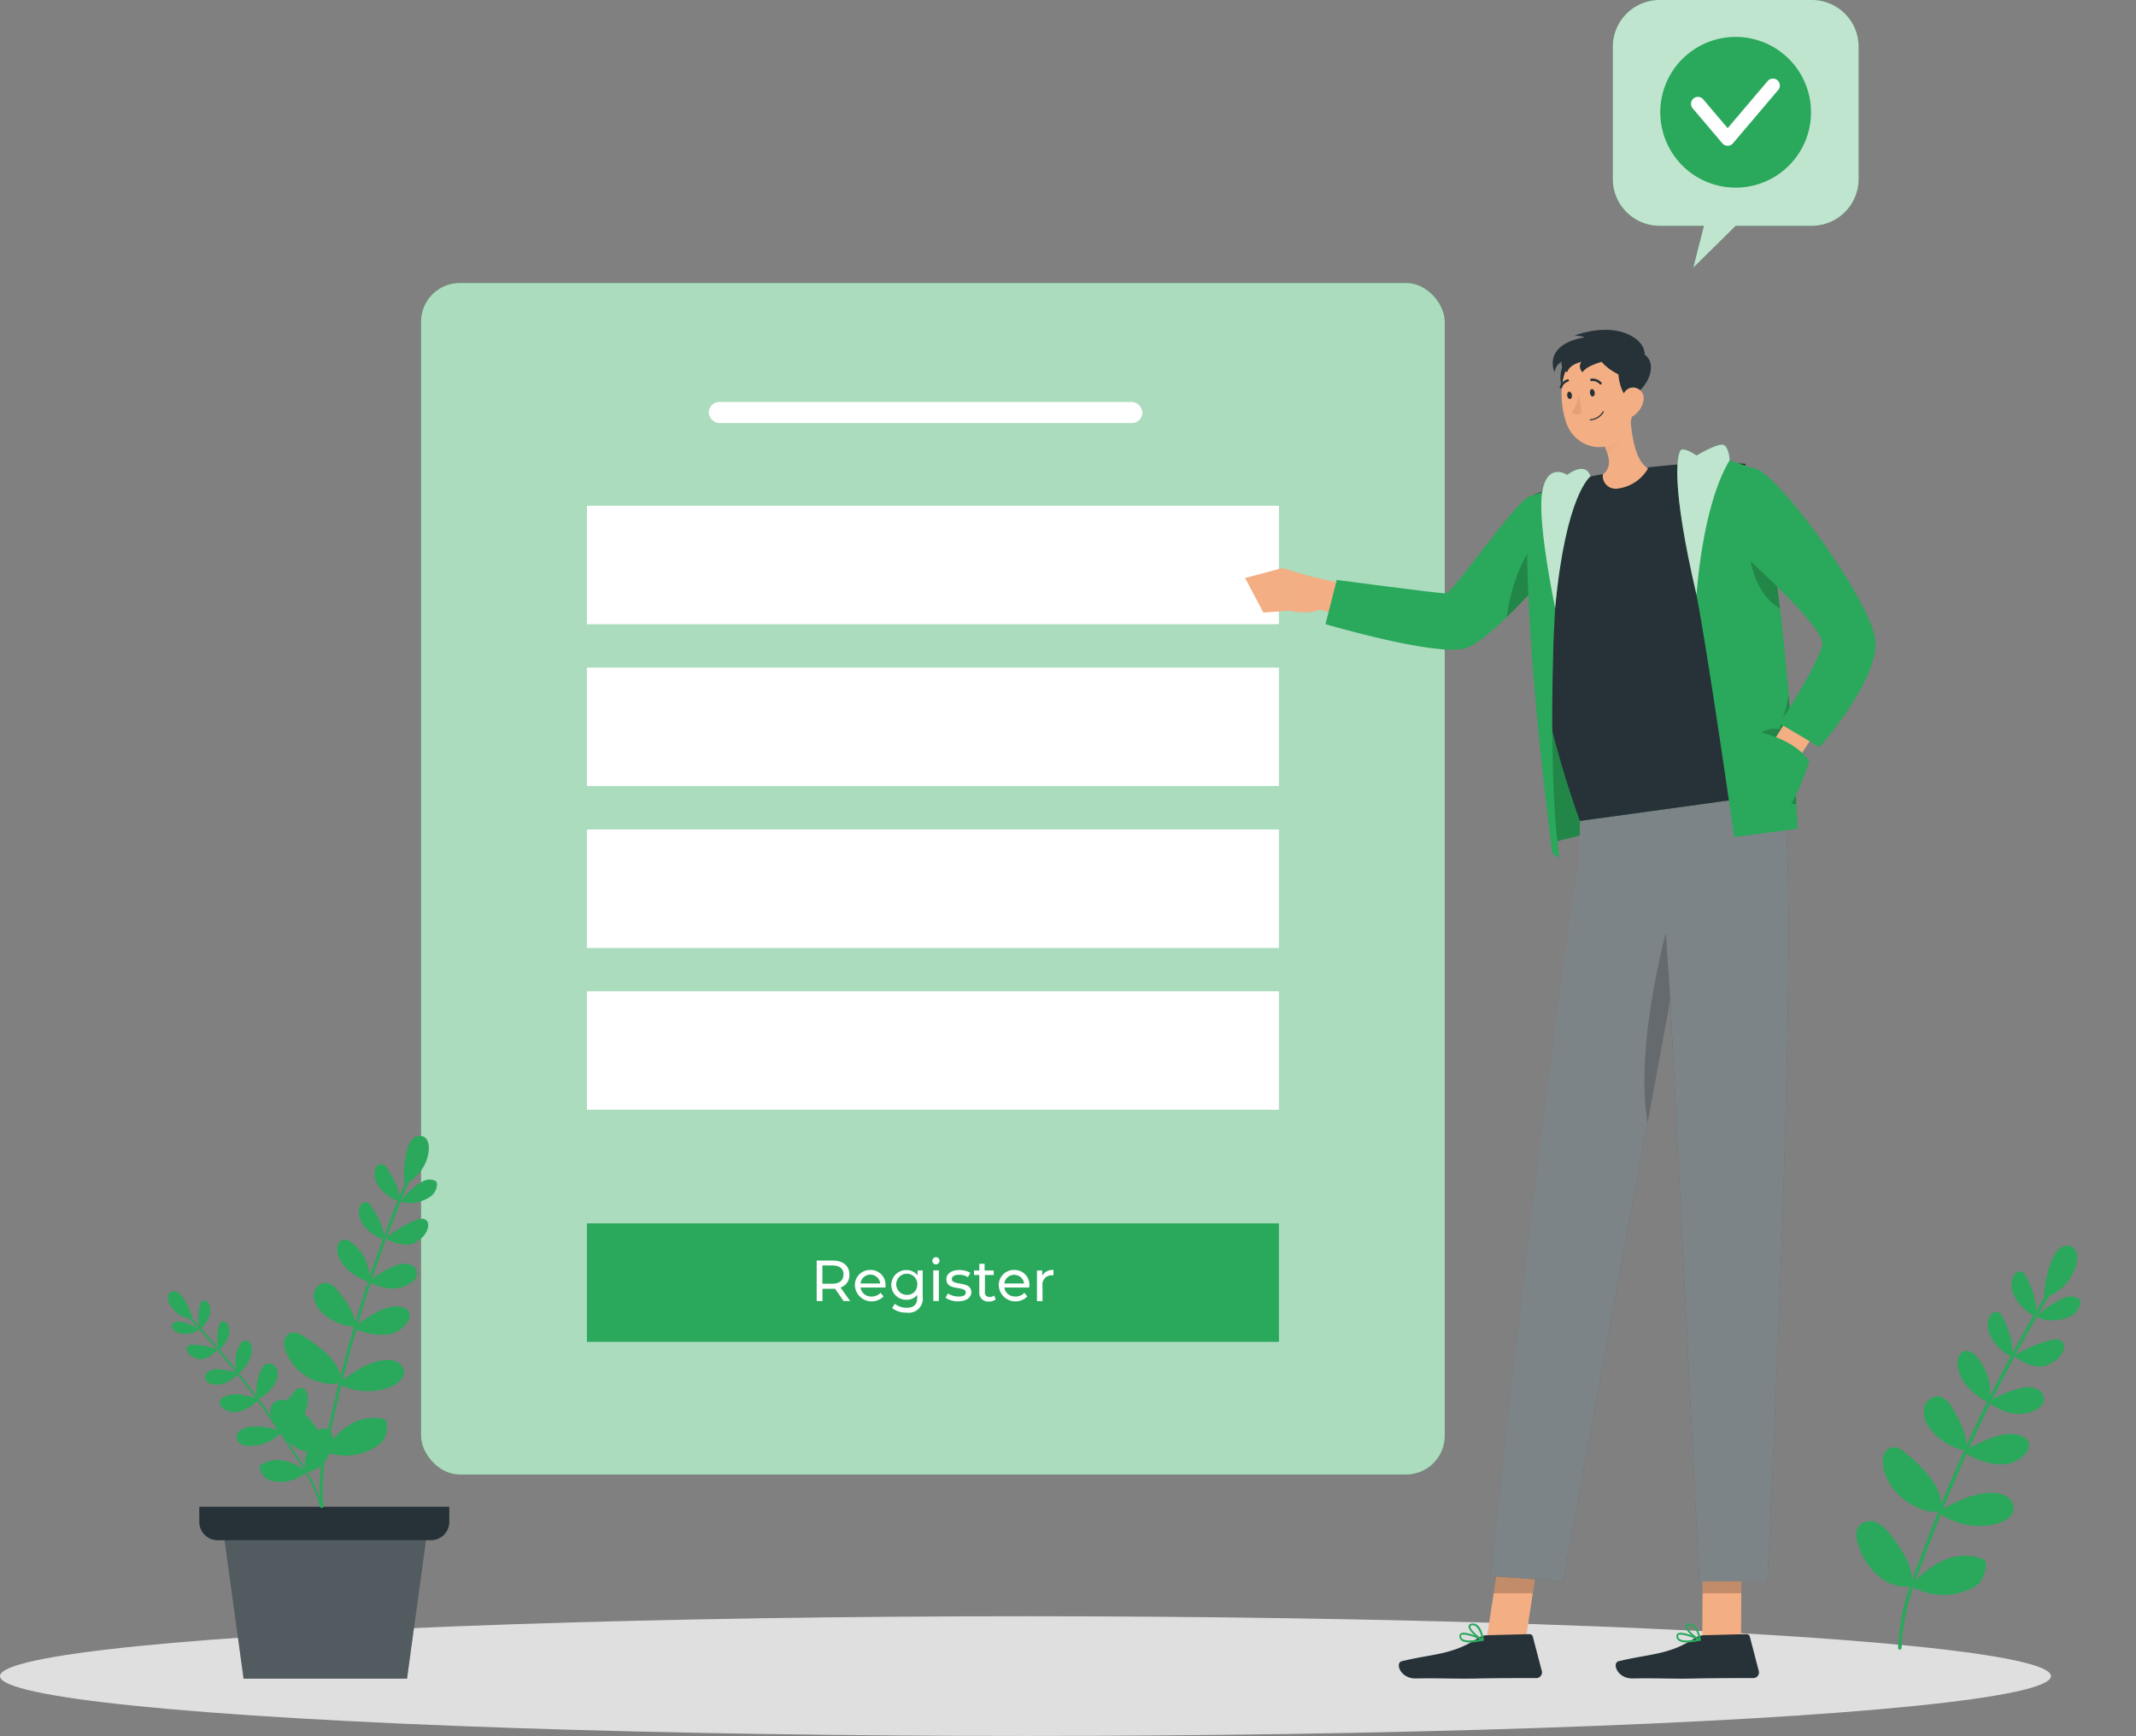 <svg xmlns="http://www.w3.org/2000/svg" width="403.855" height="328.25" viewBox="0 0 403.855 328.25">
  <rect x="0" y="0" width="403.855" height="328.25" fill="#808080" stroke="none"/>
  <g id="Group_19143" data-name="Group 19143" transform="translate(-766 -2844)">
    <g id="Sign_up-rafiki" data-name="Sign up-rafiki" transform="translate(709.89 2744.69)">
      <g id="freepik--Shadow--inject-51">
        <ellipse id="freepik--path--inject-51" cx="193.89" cy="11.32" rx="193.89" ry="11.32" transform="translate(56.11 404.92)" fill="#dfdfdf"/>
      </g>
      <g id="freepik--Tab--inject-51">
        <rect id="Rectangle_20324" data-name="Rectangle 20324" width="193.55" height="225.3" rx="7.32" transform="translate(135.72 152.82)" fill="#2aa85b"/>
        <rect id="Rectangle_20325" data-name="Rectangle 20325" width="193.55" height="225.3" rx="7.32" transform="translate(135.72 152.82)" fill="#fff" opacity="0.6"/>
        <rect id="Rectangle_20326" data-name="Rectangle 20326" width="130.84" height="22.4" transform="translate(167.08 256.15)" fill="#fff"/>
        <rect id="Rectangle_20327" data-name="Rectangle 20327" width="130.84" height="22.4" transform="translate(167.08 286.75)" fill="#fff"/>
        <rect id="Rectangle_20329" data-name="Rectangle 20329" width="130.84" height="22.4" transform="translate(167.08 330.63)" fill="#2aa85b"/>
        <path id="Path_23673" data-name="Path 23673" d="M215.6,345.31,214,343h-2.38v2.33h-1.1v-7.67h3c2,0,3.19,1,3.19,2.68a2.42,2.42,0,0,1-1.68,2.42l1.82,2.57Zm0-5c0-1.1-.73-1.72-2.14-1.72H211.6v3.45h1.86c1.38.01,2.11-.63,2.11-1.72Z" fill="#fff"/>
        <path id="Path_23674" data-name="Path 23674" d="M223.52,342.76h-4.71a2,2,0,0,0,2.1,1.7,2.18,2.18,0,0,0,1.68-.7l.58.68a3.17,3.17,0,0,1-5.42-2,2.85,2.85,0,0,1,2.92-3,2.8,2.8,0,0,1,2.87,3C223.54,342.53,223.53,342.66,223.52,342.76Zm-4.71-.76h3.72a1.87,1.87,0,0,0-3.72,0Z" fill="#fff"/>
        <path id="Path_23675" data-name="Path 23675" d="M230.56,339.51v5a2.651,2.651,0,0,1-3,3,4.3,4.3,0,0,1-2.77-.86l.5-.81a3.57,3.57,0,0,0,2.24.75c1.37,0,2-.63,2-1.95v-.46a2.63,2.63,0,0,1-2.09.9,2.81,2.81,0,1,1,0-5.62,2.64,2.64,0,0,1,2.15,1v-.9Zm-1,2.75a2,2,0,1,0-2,1.89,1.86,1.86,0,0,0,1.97-1.89Z" fill="#fff"/>
        <path id="Path_23676" data-name="Path 23676" d="M232.38,337.71a.7.7,0,0,1,.71-.69.684.684,0,1,1-.71.69Zm.19,1.8h1.05v5.8h-1.05Z" fill="#fff"/>
        <path id="Path_23677" data-name="Path 23677" d="M234.89,344.7l.44-.83a3.72,3.72,0,0,0,2,.6c1,0,1.38-.3,1.38-.79,0-1.3-3.67-.17-3.67-2.49,0-1,.93-1.74,2.42-1.74a4.2,4.2,0,0,1,2.11.53l-.45.83a3,3,0,0,0-1.67-.46c-.92,0-1.37.34-1.37.8,0,1.37,3.68.25,3.68,2.51,0,1-1,1.72-2.51,1.72a4.22,4.22,0,0,1-2.36-.68Z" fill="#fff"/>
        <path id="Path_23678" data-name="Path 23678" d="M244.38,345a2,2,0,0,1-1.27.41,1.66,1.66,0,0,1-1.84-1.82V340.4h-1v-.86h1v-1.27h1v1.27H244v.86h-1.67v3.15a.85.85,0,0,0,.91,1,1.34,1.34,0,0,0,.82-.27Z" fill="#fff"/>
        <path id="Path_23679" data-name="Path 23679" d="M250.68,342.76H246a2,2,0,0,0,2.11,1.7,2.15,2.15,0,0,0,1.67-.7l.58.68a3.16,3.16,0,0,1-5.41-2,2.85,2.85,0,0,1,2.92-3,2.81,2.81,0,0,1,2.87,3,1.819,1.819,0,0,1-.06.32ZM246,342h3.73a1.88,1.88,0,0,0-3.73,0Z" fill="#fff"/>
        <path id="Path_23680" data-name="Path 23680" d="M255.29,339.45v1h-.24a1.73,1.73,0,0,0-1.83,2v2.89h-1.05v-5.8h1v1a2.2,2.2,0,0,1,2.12-1.09Z" fill="#fff"/>
        <rect id="Rectangle_20330" data-name="Rectangle 20330" width="130.84" height="22.4" transform="translate(167.08 225.54)" fill="#fff"/>
        <rect id="Rectangle_20331" data-name="Rectangle 20331" width="130.84" height="22.4" transform="translate(167.08 194.94)" fill="#fff"/>
        <rect id="Rectangle_20332" data-name="Rectangle 20332" width="82" height="4" rx="2" transform="translate(190.11 175.31)" fill="#fff"/>
      </g>
      <g id="freepik--speech-bubble--inject-51">
        <path id="Path_23729" data-name="Path 23729" d="M398.62,99.31H369.89a8.84,8.84,0,0,0-8.84,8.84v25a8.84,8.84,0,0,0,8.84,8.85h8.39l-2,7.89,8-7.89h14.39a8.85,8.85,0,0,0,8.85-8.85v-25a8.84,8.84,0,0,0-8.9-8.84Z" fill="#2aa85b"/>
        <path id="Path_23730" data-name="Path 23730" d="M398.62,99.31H369.89a8.84,8.84,0,0,0-8.84,8.84v25a8.84,8.84,0,0,0,8.84,8.85h8.39l-2,7.89,8-7.89h14.39a8.85,8.85,0,0,0,8.85-8.85v-25a8.84,8.84,0,0,0-8.9-8.84Z" fill="#fff" opacity="0.7"/>
        <circle id="Ellipse_972" data-name="Ellipse 972" cx="11.15" cy="11.15" r="11.15" transform="translate(373.11 109.4)" fill="#fff"/>
        <path id="Path_23731" data-name="Path 23731" d="M384.26,106.29a14.25,14.25,0,1,0,10.086,4.174,14.26,14.26,0,0,0-10.086-4.174Zm8.09,10-8.59,10.12a1.28,1.28,0,0,1-1,.46,1.3,1.3,0,0,1-1-.46l-5.59-6.59a1.31,1.31,0,1,1,2-1.69l4.59,5.41,7.59-8.94a1.31,1.31,0,0,1,2,1.69Z" fill="#2aa85b"/>
      </g>
      <g id="freepik--Character--inject-51">
        <path id="Path_23732" data-name="Path 23732" d="M393.64,253.56s-17.41-2.2-43.79,5c0,0-4.24-47.14-3.74-53.62s40.73-4.58,40.73-4.58,1,18.87,3.62,30.25S395,251.37,393.64,253.56Z" fill="#2aa85b"/>
        <path id="Path_23733" data-name="Path 23733" d="M393.64,253.56s-17.41-2.2-43.79,5c0,0-4.24-47.14-3.74-53.62s40.73-4.58,40.73-4.58,1,18.87,3.62,30.25S395,251.37,393.64,253.56Z" opacity="0.2"/>
        <path id="Path_23734" data-name="Path 23734" d="M337.13,409.62l7.1,2.01,1.69-11.05.91-5.91-7.1-2.01-1.21,7.92Z" fill="#f3ae84"/>
        <path id="Path_23735" data-name="Path 23735" d="M377.95,410.2l7.32.97.07-10.59.05-6.58-7.33-.96-.05,7.54Z" fill="#f3ae84"/>
        <path id="Path_23736" data-name="Path 23736" d="M378.06,393.04l-.05,7.54h7.33l.05-6.58Z" opacity="0.2"/>
        <path id="Path_23737" data-name="Path 23737" d="M338.52,400.58h7.4l.91-5.91-7.1-2.01Z" opacity="0.2"/>
        <path id="Path_23738" data-name="Path 23738" d="M305.61,208.81l-7.05-2.08,1.29,8.05s6.4,1.47,7-1.86Z" fill="#f3ae84"/>
        <path id="Path_23739" data-name="Path 23739" d="M291.52,208.6l3.46,6.54,4.87-.36-1.29-8.05Z" fill="#f3ae84"/>
        <path id="Path_23740" data-name="Path 23740" d="M315.34,210.87l-11.58-2.59-1.05,5.62,10.51,2.56Z" fill="#f3ae84"/>
        <path id="Path_23741" data-name="Path 23741" d="M350.37,205.79l-.68.81c-1.46,1.71-5,5.84-8.69,9.4-3,2.9-6,5.43-8,5.94-5.67,1.46-26.28-4.61-26.28-4.61l2.13-8.36s19.2,2.55,20.69,2.55c1.13,0,12.81-16.92,15.64-18.31Z" fill="#2aa85b"/>
        <path id="Path_23742" data-name="Path 23742" d="M349.69,206.6c-1.46,1.71-5,5.84-8.69,9.4.74-5.86,2.89-11.24,5.72-14.64a5.28,5.28,0,0,1,.9-.88Z" opacity="0.2"/>
        <path id="Path_23743" data-name="Path 23743" d="M337.22,408.51l8.06-.21a.64.64,0,0,1,.64.48l1.7,6.49a1.07,1.07,0,0,1-1,1.34c-2.91,0-7.12,0-10.77.07-4.28.12-7-.09-12,0-3,.08-4-2.94-2.72-3.25,5.73-1.42,9.48-1.14,14.36-4.34A3.49,3.49,0,0,1,337.22,408.51Z" fill="#263238"/>
        <path id="Path_23744" data-name="Path 23744" d="M336.52,409.55h0c-1.18.26-3.28.61-4.12-.08a1,1,0,0,1-.36-.84.54.54,0,0,1,.27-.47c.89-.53,3.9.9,4.25,1.06a.19.19,0,0,1,.1.17A.17.17,0,0,1,336.52,409.55Zm-4-1.11h-.06a.22.22,0,0,0-.11.19.65.65,0,0,0,.23.55c.47.39,1.69.43,3.31.11-1.17-.49-2.8-1.06-3.35-.85Z" fill="#2aa85b"/>
        <path id="Path_23745" data-name="Path 23745" d="M336.52,409.55h-.12c-.91-.38-2.73-1.92-2.63-2.75,0-.2.16-.45.64-.51a1.35,1.35,0,0,1,1,.27c1,.75,1.23,2.72,1.25,2.8a.18.18,0,0,1-.07.16Zm-2.24-2.87c-.15.05-.16.13-.16.16-.06.5,1.18,1.72,2.11,2.24a4,4,0,0,0-1.06-2.24.9.9,0,0,0-.72-.2.609.609,0,0,0-.17.04Z" fill="#2aa85b"/>
        <path id="Path_23746" data-name="Path 23746" d="M378.24,408.51l8.06-.21a.65.65,0,0,1,.65.48l1.69,6.49a1.06,1.06,0,0,1-1,1.34c-2.91,0-7.12,0-10.78.07-4.27.12-7-.09-12,0-3,.08-4-2.94-2.72-3.25,5.73-1.42,9.47-1.14,14.35-4.34A3.49,3.49,0,0,1,378.24,408.51Z" fill="#263238"/>
        <path id="Path_23747" data-name="Path 23747" d="M377.55,409.55h0c-1.18.26-3.29.61-4.12-.08a1,1,0,0,1-.36-.84.54.54,0,0,1,.27-.47c.88-.53,3.9.9,4.24,1.06a.16.16,0,0,1,.1.17.18.18,0,0,1-.13.16Zm-4-1.11h-.06a.2.2,0,0,0-.1.19.63.63,0,0,0,.23.55c.47.39,1.68.43,3.31.11-1.19-.49-2.82-1.06-3.37-.85Z" fill="#2aa85b"/>
        <path id="Path_23748" data-name="Path 23748" d="M377.55,409.55h-.13c-.9-.38-2.73-1.92-2.62-2.75,0-.2.15-.45.63-.51a1.33,1.33,0,0,1,1,.27,5,5,0,0,1,1.25,2.8.16.16,0,0,1-.07.16Zm-2.25-2.87c-.14.05-.15.13-.15.16-.07.5,1.18,1.72,2.11,2.24a4.11,4.11,0,0,0-1.06-2.24.91.91,0,0,0-.72-.2Z" fill="#2aa85b"/>
        <path id="Path_23749" data-name="Path 23749" d="M393.05,249.26c3.88,16.81-2.78,149.06-2.78,149.06H377.41l-5.5-110.21L351.66,398.32l-13.75-1c9-85.38,16.93-136.35,16.93-136.35v-6.44Z" fill="#263238"/>
        <path id="Path_23750" data-name="Path 23750" d="M337.91,397.32l13.75,1,15.94-86.76,4.31-23.45,5.5,110.21h12.86s6.66-132.25,2.78-149.06l-38.23,5.27v6.44S346.9,311.94,337.91,397.32Z" fill="#fff" opacity="0.4"/>
        <path id="Path_23751" data-name="Path 23751" d="M386.12,187a162.353,162.353,0,0,0,.61,24.1c.54,5.6,1.28,10.89,2.07,15.66,1.85,11.19,3.95,19.58,4.25,22.51l-38.23,5.27c-13.94-39-8.69-61.66-8.69-61.66a74.83,74.83,0,0,1,8.77-3c.63-.17,1.27-.33,1.93-.48a143.188,143.188,0,0,1,16.25-2.24c1-.09,2.09-.16,3.11-.21A97.053,97.053,0,0,1,386.12,187Z" fill="#263238"/>
        <g id="Group_18741" data-name="Group 18741" transform="translate(6.114 14.081)">
          <path id="Path_23752" data-name="Path 23752" d="M363.03,169.45c.184,3.521.559,10.13,3.488,11.808a7.731,7.731,0,0,1-5.766,3.824,2.422,2.422,0,0,1-2.784-2.679c1.725-1.283,1.316-3.462,0-5.924Z" transform="translate(-4.918 -7.469)" fill="#f3ae84"/>
          <path id="Path_23753" data-name="Path 23753" d="M360.975,173.81,358,177.97a11.452,11.452,0,0,1,.79,1.777c1.382-.553,2.969-2.633,2.738-4.14a5.133,5.133,0,0,0-.553-1.8Z" transform="translate(-4.93 -8.96)" fill="#e69f77" opacity="0.2"/>
          <path id="Path_23754" data-name="Path 23754" d="M346.034,158.229c-.573,1.83-.257,5.582,2.291,4.364S347.021,155.089,346.034,158.229Z" transform="translate(-0.757 -3.337)" fill="#263238"/>
          <path id="Path_23755" data-name="Path 23755" d="M359.307,159.238c.283,4.693.658,7.425-1.389,10.084-3.113,4-9.143,2.508-10.828-2.021-1.514-4.081-1.718-11.071,2.633-13.441a6.49,6.49,0,0,1,9.584,5.378Z" transform="translate(-0.866 -1.871)" fill="#f3ae84"/>
          <path id="Path_23756" data-name="Path 23756" d="M361.16,155.815v-5.266s5.582-.415,5.331,2.442c3.094,1.534,1.632,6.345-2.521,8.7-2.277-1.823-2.014-6.207-2.014-6.207A6.717,6.717,0,0,1,361.16,155.815Z" transform="translate(-6.01 -1.002)" fill="#263238"/>
          <path id="Path_23757" data-name="Path 23757" d="M367.336,166.689a4.378,4.378,0,0,1-1.876,2.837c-1.316.862-2.455-.2-2.5-1.678-.039-1.316.586-3.4,2.1-3.66a2.027,2.027,0,0,1,2.277,2.5Z" transform="translate(-6.624 -5.662)" fill="#f3ae84"/>
          <path id="Path_23758" data-name="Path 23758" d="M355.158,165.277c.046.382-.118.711-.369.737s-.487-.257-.533-.658.118-.711.362-.737S355.112,164.869,355.158,165.277Z" transform="translate(-3.647 -5.818)" fill="#263238"/>
          <path id="Path_23759" data-name="Path 23759" d="M348.618,166.007c.046.382-.118.711-.369.737s-.487-.257-.533-.658.118-.711.369-.737S348.558,165.626,348.618,166.007Z" transform="translate(-1.412 -6.067)" fill="#263238"/>
          <path id="Path_23760" data-name="Path 23760" d="M350.438,166.4a13.25,13.25,0,0,1-1.468,3.344,2.264,2.264,0,0,0,1.85.1Z" transform="translate(-1.843 -6.427)" fill="#e69f77"/>
          <path id="Path_23761" data-name="Path 23761" d="M354.836,172.636a3.86,3.86,0,0,1-.494.092.112.112,0,0,1,0-.224,3.028,3.028,0,0,0,2.317-1.448A.105.105,0,0,1,356.8,171a.112.112,0,0,1,.053.151A3.1,3.1,0,0,1,354.836,172.636Z" transform="translate(-3.641 -7.997)" fill="#263238"/>
          <path id="Path_23762" data-name="Path 23762" d="M356.345,162.714a.237.237,0,0,1-.224-.066,1.823,1.823,0,0,0-1.52-.586.217.217,0,0,1-.263-.178.224.224,0,0,1,.178-.263,2.251,2.251,0,0,1,1.929.717.217.217,0,0,1,0,.316.264.264,0,0,1-.1.059Z" transform="translate(-3.677 -4.788)" fill="#263238"/>
          <path id="Path_23763" data-name="Path 23763" d="M345.854,163.524a.184.184,0,0,1-.132,0,.224.224,0,0,1-.138-.283,2.205,2.205,0,0,1,1.455-1.435.224.224,0,0,1,.112.434,1.718,1.718,0,0,0-1.139,1.145.217.217,0,0,1-.158.138Z" transform="translate(-0.682 -4.854)" fill="#263238"/>
          <path id="Path_23764" data-name="Path 23764" d="M357.625,156.761s-3.291-1.2-4.792-3.113c0,0-2.988.783-3.6,1.975a1.488,1.488,0,0,1-.257-1.975s-2.238.474-2.679,1.975a1.882,1.882,0,0,1-1.053-1.975,2.523,2.523,0,0,0-1.316,1.975s-2.468-5.147,5.687-6.622a6.082,6.082,0,0,0-1.915-.323s5.694-2.3,10.2-.2S361.627,154.648,357.625,156.761Z" fill="#263238"/>
        </g>
        <path id="Path_23765" data-name="Path 23765" d="M396,256l-12,1.6s-4.95-34.59-7.13-45.76V188l6.27-1.65L388,188a116.993,116.993,0,0,1,3.07,14.6c.59,3.74,1.12,7.74,1.59,11.79.65,5.52,1.19,11.14,1.65,16.4.72,8.49,1.2,16,1.46,20.59C395.92,254.26,396,256,396,256Z" fill="#2aa85b"/>
        <path id="Path_23766" data-name="Path 23766" d="M376.88,211.82s1-16.83,6.27-25.51c0,0-.13-2.48-1.18-2.88s-5.09,2-5.09,2-2.51-1.72-3.06-.92S371.93,190.63,376.88,211.82Z" fill="#2aa85b"/>
        <path id="Path_23767" data-name="Path 23767" d="M376.88,211.82s1-16.83,6.27-25.51c0,0-.13-2.48-1.18-2.88s-5.09,2-5.09,2-2.51-1.72-3.06-.92S371.93,190.63,376.88,211.82Z" fill="#fff" opacity="0.7"/>
        <path id="Path_23768" data-name="Path 23768" d="M349.6,260.61l1.37,1s-2-11.15-1.18-39.35c0-1.36.09-2.67.14-3.92,1-23.86,4.72-28.2,5-28.46l-3.46,1.18-6.27,2.16C343.31,213.57,349.6,260.61,349.6,260.61Z" fill="#2aa85b"/>
        <path id="Path_23769" data-name="Path 23769" d="M350.14,214.23s-3.46-16.36-2.43-22,4.72-3.13,4.72-3.13,3.39-2.74,4.4.28C356.83,189.38,352.17,192.66,350.14,214.23Z" fill="#2aa85b"/>
        <path id="Path_23770" data-name="Path 23770" d="M350.14,214.23s-3.46-16.36-2.43-22,4.72-3.13,4.72-3.13,3.39-2.74,4.4.28C356.83,189.38,352.17,192.66,350.14,214.23Z" fill="#fff" opacity="0.7"/>
        <path id="Path_23771" data-name="Path 23771" d="M392.64,214.35c-5.12-2.87-5.8-10.36-5.8-10.36.31-.12,2.21-.77,4.21-1.43C391.64,206.3,392.17,210.3,392.64,214.35Z" opacity="0.2"/>
        <path id="Path_23772" data-name="Path 23772" d="M367.6,311.56l4.31-23.45-.83-12.41S365.17,297.22,367.6,311.56Z" opacity="0.2"/>
        <path id="Path_23773" data-name="Path 23773" d="M395.75,251.34c-3.22-.22-6-.43-6-.43l-.61-13.09a4.65,4.65,0,0,1,3.37-.62,36.823,36.823,0,0,0,1.79-6.45C395,239.24,395.49,246.76,395.75,251.34Z" opacity="0.2"/>
        <path id="Path_23774" data-name="Path 23774" d="M396.85,230.74l-6.27,10.07,4.96,2.85,5.89-9.07Z" fill="#f3ae84"/>
        <path id="Path_23775" data-name="Path 23775" d="M387.73,187.84c4.22.46,22.16,25.08,22.95,32.5s-10.54,20.23-10.54,20.23l-7.56-4.45s7.68-11.81,8.08-15-14.05-16.08-14.05-16.08a29.11,29.11,0,0,1-1.78-9.26C384.63,190.36,387.73,187.84,387.73,187.84Z" fill="#2aa85b"/>
        <path id="Path_23776" data-name="Path 23776" d="M389.13,237.83s6.45,1.38,9.05,5.44c0,0-2.7,8.45-4.63,9.37s-6.71.92-6.71.92S386.53,244.16,389.13,237.83Z" fill="#2aa85b"/>
      </g>
      <g id="freepik--Plant--inject-51">
        <path id="Path_23726" data-name="Path 23726" d="M102.16,416.72h30.91l4.11-30.06H98.05Z" fill="#263238"/>
        <path id="Path_23727" data-name="Path 23727" d="M102.16,416.72h30.91l4.11-30.06H98.05Z" fill="#fff" opacity="0.2"/>
        <path id="Path_23728" data-name="Path 23728" d="M141.06,384.22v2.86a3.46,3.46,0,0,1-3.46,3.46H97.25a3.46,3.46,0,0,1-3.46-3.46v-2.86Z" fill="#263238"/>
      </g>
    </g>
    <g id="Group_18747" data-name="Group 18747" transform="translate(1153.572 3076.464) rotate(38)">
      <g id="Group_18546" data-name="Group 18546" transform="translate(6.729 7.712)">
        <path id="Path_23602" data-name="Path 23602" d="M19.371,72.316a40.7,40.7,0,0,1-5.92-12.085c-.754-2.258-1.437-4.542-2.134-6.819-.763-2.49-1.516-4.983-2.232-7.488Q7.043,38.782,5.375,31.541,3.7,24.273,2.411,16.927T.216,2.177Q.106,1.28,0,.382C-.047-.043.609-.158.658.267q.854,7.351,2.084,14.652T5.583,29.442Q7.192,36.666,9.174,43.8c1.35,4.854,2.814,9.683,4.338,14.485a47.142,47.142,0,0,0,5.417,12.281q.457.679.958,1.33c.261.339-.254.763-.516.421Z" transform="translate(0 0)" fill="#2aa85b"/>
      </g>
      <path id="Path_23603" data-name="Path 23603" d="M3.935,10.2a8.991,8.991,0,0,0,.388-8.246C3.83.911,2.89-.139,1.75.015A2.16,2.16,0,0,0,.085,1.728a5.228,5.228,0,0,0,.19,2.507,19.57,19.57,0,0,0,3.276,6.731" transform="translate(3.599 0)" fill="#2aa85b"/>
      <path id="Path_23604" data-name="Path 23604" d="M0,7.547A5.387,5.387,0,0,0,3.751,5.719,6.825,6.825,0,0,0,5.5,3.285a3.255,3.255,0,0,0-.206-2.9A.875.875,0,0,0,4.968.064.83.83,0,0,0,4.53.006,2.828,2.828,0,0,0,2.649,1.067,6.826,6.826,0,0,0,1.6,3.008,23.478,23.478,0,0,0,.274,7.9" transform="translate(7.789 6.993)" fill="#2aa85b"/>
      <path id="Path_23605" data-name="Path 23605" d="M0,7.649a3.28,3.28,0,0,0,1.553-.034A6.767,6.767,0,0,0,5.43,6.009,5.231,5.231,0,0,0,6.47,4.137,4.232,4.232,0,0,0,6.539.855,1.561,1.561,0,0,0,5.764.081,1.473,1.473,0,0,0,4.456.27a3.666,3.666,0,0,0-.95.979A23.948,23.948,0,0,0,0,7.649" transform="translate(9.432 15.273)" fill="#2aa85b"/>
      <path id="Path_23606" data-name="Path 23606" d="M.1,7.463c.038.167.258.2.429.194A10.182,10.182,0,0,0,5.054,6.511,6.785,6.785,0,0,0,8.162,3.1a2.612,2.612,0,0,0,.065-2.075A2.161,2.161,0,0,0,5.871.048,4.5,4.5,0,0,0,3.594,1.5,20.445,20.445,0,0,0,0,7.895" transform="translate(10.83 25.223)" fill="#2aa85b"/>
      <path id="Path_23607" data-name="Path 23607" d="M0,9.033a4.1,4.1,0,0,0,2.181-.124,12.515,12.515,0,0,0,4.9-2.21,5.775,5.775,0,0,0,2.28-4.691A2.166,2.166,0,0,0,8.385.175a2.2,2.2,0,0,0-1.6-.048c-2.159.616-3.619,2.6-4.731,4.545A37.389,37.389,0,0,0,.177,8.44" transform="translate(13.083 33.945)" fill="#2aa85b"/>
      <path id="Path_23608" data-name="Path 23608" d="M.078,10.354a13.219,13.219,0,0,0,9.8-5.207c.881-1.178,1.556-2.834.754-4.067A2.681,2.681,0,0,0,8.136.014a5.22,5.22,0,0,0-2.578,1.14C2.879,3.176,1.389,6.362,0,9.417" transform="translate(16.513 44.821)" fill="#2aa85b"/>
      <path id="Path_23609" data-name="Path 23609" d="M7.8,4.761C6.562,2.7,4.35,1.452,2.206.362A1.81,1.81,0,0,0,.543.129,1.4,1.4,0,0,0,.012,1.515,3.585,3.585,0,0,0,1.349,3.838,6.413,6.413,0,0,0,3.808,5.014a8.251,8.251,0,0,0,4.275.073" transform="translate(1.163 18.303)" fill="#2aa85b"/>
      <path id="Path_23610" data-name="Path 23610" d="M7.8,4.761C6.563,2.7,4.351,1.451,2.206.362A1.811,1.811,0,0,0,.544.128,1.4,1.4,0,0,0,.011,1.515,3.592,3.592,0,0,0,1.35,3.837,6.4,6.4,0,0,0,3.809,5.014a8.237,8.237,0,0,0,4.275.073" transform="translate(0 9.527)" fill="#2aa85b"/>
      <path id="Path_23611" data-name="Path 23611" d="M9.778,5.131A10.185,10.185,0,0,0,2.487.057,2.446,2.446,0,0,0,.536.386,1.723,1.723,0,0,0,.032,2,3.179,3.179,0,0,0,.879,3.533,6.99,6.99,0,0,0,4.4,5.486a13.676,13.676,0,0,0,4.063.257,2.417,2.417,0,0,0,1.522-.469" transform="translate(1.165 27.413)" fill="#2aa85b"/>
      <path id="Path_23612" data-name="Path 23612" d="M11.485,5.075C9.839,2.761,7.115,1.494,4.457.5A4.142,4.142,0,0,0,1.264.23,2.7,2.7,0,0,0,.293,3.795,5.018,5.018,0,0,0,3.508,6.158a11.426,11.426,0,0,0,7.569-.683" transform="translate(1.787 37.475)" fill="#2aa85b"/>
      <path id="Path_23613" data-name="Path 23613" d="M15.178,4.272A9.929,9.929,0,0,0,9.8.844,29.5,29.5,0,0,0,3.365.02C2.315-.037,1.1-.027.426.779a2.169,2.169,0,0,0-.3,2.043A4.316,4.316,0,0,0,1.347,4.571C4.062,7.115,8.248,7.68,11.808,6.6a6.348,6.348,0,0,0,3.817-2.645" transform="translate(1.389 50.099)" fill="#2aa85b"/>
      <path id="Path_23614" data-name="Path 23614" d="M0,12.125c-.018.218.293.277.511.247A12.017,12.017,0,0,0,9.461,5.921a5.4,5.4,0,0,0,.628-2.089A5.67,5.67,0,0,0,9.059.666,1.453,1.453,0,0,0,8.521.086,1.388,1.388,0,0,0,7.506.115a9.635,9.635,0,0,0-5.384,4.7A17.349,17.349,0,0,0,.278,11.855" transform="translate(20.56 56.896)" fill="#2aa85b"/>
      <path id="Path_23615" data-name="Path 23615" d="M15.029,5.69a9.534,9.534,0,0,0-3.861-3.422A25.094,25.094,0,0,0,6.26.5,8.225,8.225,0,0,0,2.47.092,2.929,2.929,0,0,0,0,2.654C-.015,3.906,1.033,4.9,2.07,5.6A12.57,12.57,0,0,0,8.947,7.927a8.2,8.2,0,0,0,6.478-2.935" transform="translate(6.106 63.691)" fill="#2aa85b"/>
    </g>
    <g id="Group_18748" data-name="Group 18748" transform="translate(841.896 3056.5) rotate(30)">
      <g id="Group_18546-2" data-name="Group 18546" transform="translate(5.916 6.78)">
        <path id="Path_23602-2" data-name="Path 23602" d="M17.029,63.575a35.78,35.78,0,0,1-5.2-10.624c-.663-1.985-1.263-3.993-1.876-5.995-.671-2.189-1.332-4.381-1.962-6.583Q6.192,34.094,4.726,27.728,3.256,21.339,2.12,14.881T.19,1.914Q.094,1.125,0,.336c-.043-.374.533-.475.576-.1Q1.329,6.7,2.41,13.116t2.5,12.767q1.415,6.351,3.157,12.622c1.187,4.267,2.473,8.512,3.814,12.734a41.444,41.444,0,0,0,4.762,10.8q.4.6.842,1.169c.229.3-.224.671-.454.37Z" transform="translate(0 0)" fill="#2aa85b"/>
      </g>
      <path id="Path_23603-2" data-name="Path 23603" d="M3.459,8.964A7.9,7.9,0,0,0,3.8,1.715C3.367.8,2.54-.122,1.538.013A1.9,1.9,0,0,0,.075,1.519a4.6,4.6,0,0,0,.167,2.2,17.2,17.2,0,0,0,2.88,5.918" transform="translate(3.164 0)" fill="#2aa85b"/>
      <path id="Path_23604-2" data-name="Path 23604" d="M0,6.634A4.736,4.736,0,0,0,3.3,5.027a6,6,0,0,0,1.536-2.14A2.861,2.861,0,0,0,4.652.335.769.769,0,0,0,4.367.056.73.73,0,0,0,3.983,0,2.486,2.486,0,0,0,2.329.938,6,6,0,0,0,1.4,2.644a20.64,20.64,0,0,0-1.161,4.3" transform="translate(6.848 6.148)" fill="#2aa85b"/>
      <path id="Path_23605-2" data-name="Path 23605" d="M0,6.724a2.883,2.883,0,0,0,1.366-.03A5.949,5.949,0,0,0,4.773,5.283a4.6,4.6,0,0,0,.914-1.646A3.721,3.721,0,0,0,5.749.752,1.373,1.373,0,0,0,5.067.071a1.3,1.3,0,0,0-1.15.166,3.222,3.222,0,0,0-.835.861A21.053,21.053,0,0,0,0,6.724" transform="translate(8.292 13.427)" fill="#2aa85b"/>
      <path id="Path_23606-2" data-name="Path 23606" d="M.089,6.561c.033.147.227.176.377.17A8.951,8.951,0,0,0,4.443,5.724a5.965,5.965,0,0,0,2.733-3A2.3,2.3,0,0,0,7.232.9,1.9,1.9,0,0,0,5.162.042a3.957,3.957,0,0,0-2,1.275A17.974,17.974,0,0,0,0,6.94" transform="translate(9.521 22.175)" fill="#2aa85b"/>
      <path id="Path_23607-2" data-name="Path 23607" d="M0,7.941a3.607,3.607,0,0,0,1.917-.109A11,11,0,0,0,6.226,5.89a5.077,5.077,0,0,0,2-4.124A1.9,1.9,0,0,0,7.371.154,1.932,1.932,0,0,0,5.961.112c-1.9.542-3.182,2.282-4.159,4A32.869,32.869,0,0,0,.156,7.42" transform="translate(11.502 29.842)" fill="#2aa85b"/>
      <path id="Path_23608-2" data-name="Path 23608" d="M.069,9.1A11.621,11.621,0,0,0,8.687,4.525C9.461,3.49,10.055,2.034,9.35.95a2.357,2.357,0,0,0-2.2-.938,4.589,4.589,0,0,0-2.267,1C2.531,2.792,1.221,5.593,0,8.279" transform="translate(14.517 39.404)" fill="#2aa85b"/>
      <path id="Path_23609-2" data-name="Path 23609" d="M6.86,4.186C5.769,2.373,3.824,1.276,1.939.318A1.591,1.591,0,0,0,.478.113,1.229,1.229,0,0,0,.01,1.332,3.152,3.152,0,0,0,1.186,3.374,5.637,5.637,0,0,0,3.348,4.408a7.253,7.253,0,0,0,3.758.064" transform="translate(1.023 16.091)" fill="#2aa85b"/>
      <path id="Path_23610-2" data-name="Path 23610" d="M6.86,4.185C5.77,2.374,3.825,1.276,1.94.318A1.592,1.592,0,0,0,.478.113,1.232,1.232,0,0,0,.01,1.332,3.158,3.158,0,0,0,1.187,3.374,5.631,5.631,0,0,0,3.349,4.408a7.242,7.242,0,0,0,3.758.065" transform="translate(0 8.375)" fill="#2aa85b"/>
      <path id="Path_23611-2" data-name="Path 23611" d="M8.6,4.511A8.954,8.954,0,0,0,2.187.05,2.15,2.15,0,0,0,.472.339a1.514,1.514,0,0,0-.444,1.42A2.8,2.8,0,0,0,.773,3.106a6.145,6.145,0,0,0,3.1,1.717,12.023,12.023,0,0,0,3.572.226,2.125,2.125,0,0,0,1.338-.413" transform="translate(1.024 24.099)" fill="#2aa85b"/>
      <path id="Path_23612-2" data-name="Path 23612" d="M10.1,4.462C8.65,2.427,6.255,1.313,3.919.436A3.642,3.642,0,0,0,1.111.2,2.378,2.378,0,0,0,.257,3.336,4.411,4.411,0,0,0,3.084,5.414a10.045,10.045,0,0,0,6.654-.6" transform="translate(1.571 32.946)" fill="#2aa85b"/>
      <path id="Path_23613-2" data-name="Path 23613" d="M13.344,3.756A8.729,8.729,0,0,0,8.612.742,25.933,25.933,0,0,0,2.958.018,3.055,3.055,0,0,0,.375.685a1.906,1.906,0,0,0-.265,1.8A3.794,3.794,0,0,0,1.184,4.018a9.553,9.553,0,0,0,9.2,1.782,5.58,5.58,0,0,0,3.355-2.326" transform="translate(1.221 44.043)" fill="#2aa85b"/>
      <path id="Path_23614-2" data-name="Path 23614" d="M0,10.66c-.016.191.258.244.449.217A10.564,10.564,0,0,0,8.317,5.206,4.749,4.749,0,0,0,8.869,3.37,4.985,4.985,0,0,0,7.964.586a1.277,1.277,0,0,0-.473-.51A1.22,1.22,0,0,0,6.6.1,8.471,8.471,0,0,0,1.866,4.236,15.252,15.252,0,0,0,.244,10.422" transform="translate(18.075 50.019)" fill="#2aa85b"/>
      <path id="Path_23615-2" data-name="Path 23615" d="M13.213,5A8.381,8.381,0,0,0,9.818,1.994,22.061,22.061,0,0,0,5.5.442,7.231,7.231,0,0,0,2.171.081,2.575,2.575,0,0,0,0,2.333a3.417,3.417,0,0,0,1.82,2.59A11.05,11.05,0,0,0,7.865,6.969a7.212,7.212,0,0,0,5.7-2.58" transform="translate(5.368 55.993)" fill="#2aa85b"/>
    </g>
    <g id="Group_18749" data-name="Group 18749" transform="matrix(-0.643, 0.766, -0.766, -0.643, 837.009, 3116.902)">
      <g id="Group_18546-3" data-name="Group 18546" transform="translate(4.04 0)">
        <path id="Path_23602-3" data-name="Path 23602" d="M11.63.076A24.434,24.434,0,0,0,8.075,7.331c-.453,1.356-.863,2.727-1.281,4.094-.458,1.495-.91,2.992-1.34,4.5q-1.226,4.288-2.227,8.635-1,4.363-1.78,8.774T.13,42.185Q.064,42.723,0,43.262c-.03.255.364.324.393.069q.513-4.413,1.251-8.8t1.706-8.719q.966-4.337,2.156-8.62c.81-2.914,1.689-5.813,2.6-8.7a28.3,28.3,0,0,1,3.252-7.373q.275-.408.575-.8c.156-.2-.153-.458-.31-.253Z" transform="translate(0 0)" fill="#2aa85b"/>
      </g>
      <path id="Path_23603-3" data-name="Path 23603" d="M2.362.463A5.4,5.4,0,0,1,2.6,5.413c-.3.624-.86,1.255-1.545,1.162a1.3,1.3,0,0,1-1-1.028A3.139,3.139,0,0,1,.165,4.041,11.749,11.749,0,0,1,2.132,0" transform="translate(2.161 41.537)" fill="#2aa85b"/>
      <path id="Path_23604-3" data-name="Path 23604" d="M0,.211a3.234,3.234,0,0,1,2.252,1.1A4.1,4.1,0,0,1,3.3,2.77a1.954,1.954,0,0,1-.124,1.743.525.525,0,0,1-.194.191.5.5,0,0,1-.263.035A1.7,1.7,0,0,1,1.59,4.1,4.1,4.1,0,0,1,.958,2.936,14.1,14.1,0,0,1,.165,0" transform="translate(4.676 39.181)" fill="#2aa85b"/>
      <path id="Path_23605-3" data-name="Path 23605" d="M0,.049A1.969,1.969,0,0,1,.933.07a4.062,4.062,0,0,1,2.327.964,3.141,3.141,0,0,1,.624,1.124,2.541,2.541,0,0,1,.042,1.97.937.937,0,0,1-.466.465.884.884,0,0,1-.785-.113,2.2,2.2,0,0,1-.57-.588A14.377,14.377,0,0,1,0,.049" transform="translate(5.663 34.311)" fill="#2aa85b"/>
      <path id="Path_23606-3" data-name="Path 23606" d="M.061.259C.084.159.216.139.318.143A6.113,6.113,0,0,1,3.034.831,4.074,4.074,0,0,1,4.9,2.877a1.568,1.568,0,0,1,.039,1.246,1.3,1.3,0,0,1-1.414.589,2.7,2.7,0,0,1-1.367-.87A12.274,12.274,0,0,1,0,0" transform="translate(6.502 28.239)" fill="#2aa85b"/>
      <path id="Path_23607-3" data-name="Path 23607" d="M0,.062A2.463,2.463,0,0,1,1.309.137,7.514,7.514,0,0,1,4.252,1.463,3.467,3.467,0,0,1,5.62,4.28a1.3,1.3,0,0,1-.586,1.1,1.32,1.32,0,0,1-.963.029A5.294,5.294,0,0,1,1.23,2.68,22.447,22.447,0,0,1,.106.418" transform="translate(7.855 22.257)" fill="#2aa85b"/>
      <path id="Path_23608-3" data-name="Path 23608" d="M.047,0A7.936,7.936,0,0,1,5.932,3.126a2.241,2.241,0,0,1,.453,2.442,1.609,1.609,0,0,1-1.5.64,3.134,3.134,0,0,1-1.548-.684A12.243,12.243,0,0,1,0,.563" transform="translate(9.914 14.996)" fill="#2aa85b"/>
      <path id="Path_23609-3" data-name="Path 23609" d="M4.685.345A7.822,7.822,0,0,1,1.324,2.986a1.087,1.087,0,0,1-1,.14.839.839,0,0,1-.319-.832A2.152,2.152,0,0,1,.81.9,3.85,3.85,0,0,1,2.286.193,4.953,4.953,0,0,1,4.853.149" transform="translate(0.698 33.929)" fill="#2aa85b"/>
      <path id="Path_23610-3" data-name="Path 23610" d="M4.685.345a7.813,7.813,0,0,1-3.36,2.641,1.087,1.087,0,0,1-1,.141.841.841,0,0,1-.32-.832A2.156,2.156,0,0,1,.81.9,3.845,3.845,0,0,1,2.287.193,4.945,4.945,0,0,1,4.853.149" transform="translate(0 39.199)" fill="#2aa85b"/>
      <path id="Path_23611-3" data-name="Path 23611" d="M5.87.393A6.114,6.114,0,0,1,1.493,3.439a1.468,1.468,0,0,1-1.171-.2,1.034,1.034,0,0,1-.3-.97,1.909,1.909,0,0,1,.509-.92A4.2,4.2,0,0,1,2.642.18,8.211,8.211,0,0,1,5.082.026,1.451,1.451,0,0,1,6,.307" transform="translate(0.7 28.19)" fill="#2aa85b"/>
      <path id="Path_23612-3" data-name="Path 23612" d="M6.9.871A8.693,8.693,0,0,1,2.676,3.621,2.487,2.487,0,0,1,.759,3.78,1.624,1.624,0,0,1,.176,1.64,3.013,3.013,0,0,1,2.106.221,6.86,6.86,0,0,1,6.65.631" transform="translate(1.073 21.705)" fill="#2aa85b"/>
      <path id="Path_23613-3" data-name="Path 23613" d="M9.112,1.71A5.961,5.961,0,0,1,5.881,3.768a17.71,17.71,0,0,1-3.861.494A2.086,2.086,0,0,1,.256,3.807,1.3,1.3,0,0,1,.075,2.58,2.591,2.591,0,0,1,.809,1.53,6.524,6.524,0,0,1,7.089.314,3.811,3.811,0,0,1,9.38,1.9" transform="translate(0.834 13.77)" fill="#2aa85b"/>
      <path id="Path_23614-3" data-name="Path 23614" d="M0,.153C-.01.022.177-.014.307,0A7.214,7.214,0,0,1,5.68,3.877a3.243,3.243,0,0,1,.377,1.254,3.4,3.4,0,0,1-.618,1.9.872.872,0,0,1-.323.349.833.833,0,0,1-.609-.017A5.785,5.785,0,0,1,1.274,4.539,10.415,10.415,0,0,1,.167.315" transform="translate(12.344 6.531)" fill="#2aa85b"/>
      <path id="Path_23615-3" data-name="Path 23615" d="M9.023,1.343A5.724,5.724,0,0,1,6.7,3.4a15.065,15.065,0,0,1-2.947,1.06A4.938,4.938,0,0,1,1.483,4.7,1.759,1.759,0,0,1,0,3.166,2.334,2.334,0,0,1,1.243,1.4,7.546,7.546,0,0,1,5.371,0,4.925,4.925,0,0,1,9.261,1.762" transform="translate(3.666 5.125)" fill="#2aa85b"/>
    </g>
  </g>
</svg>
